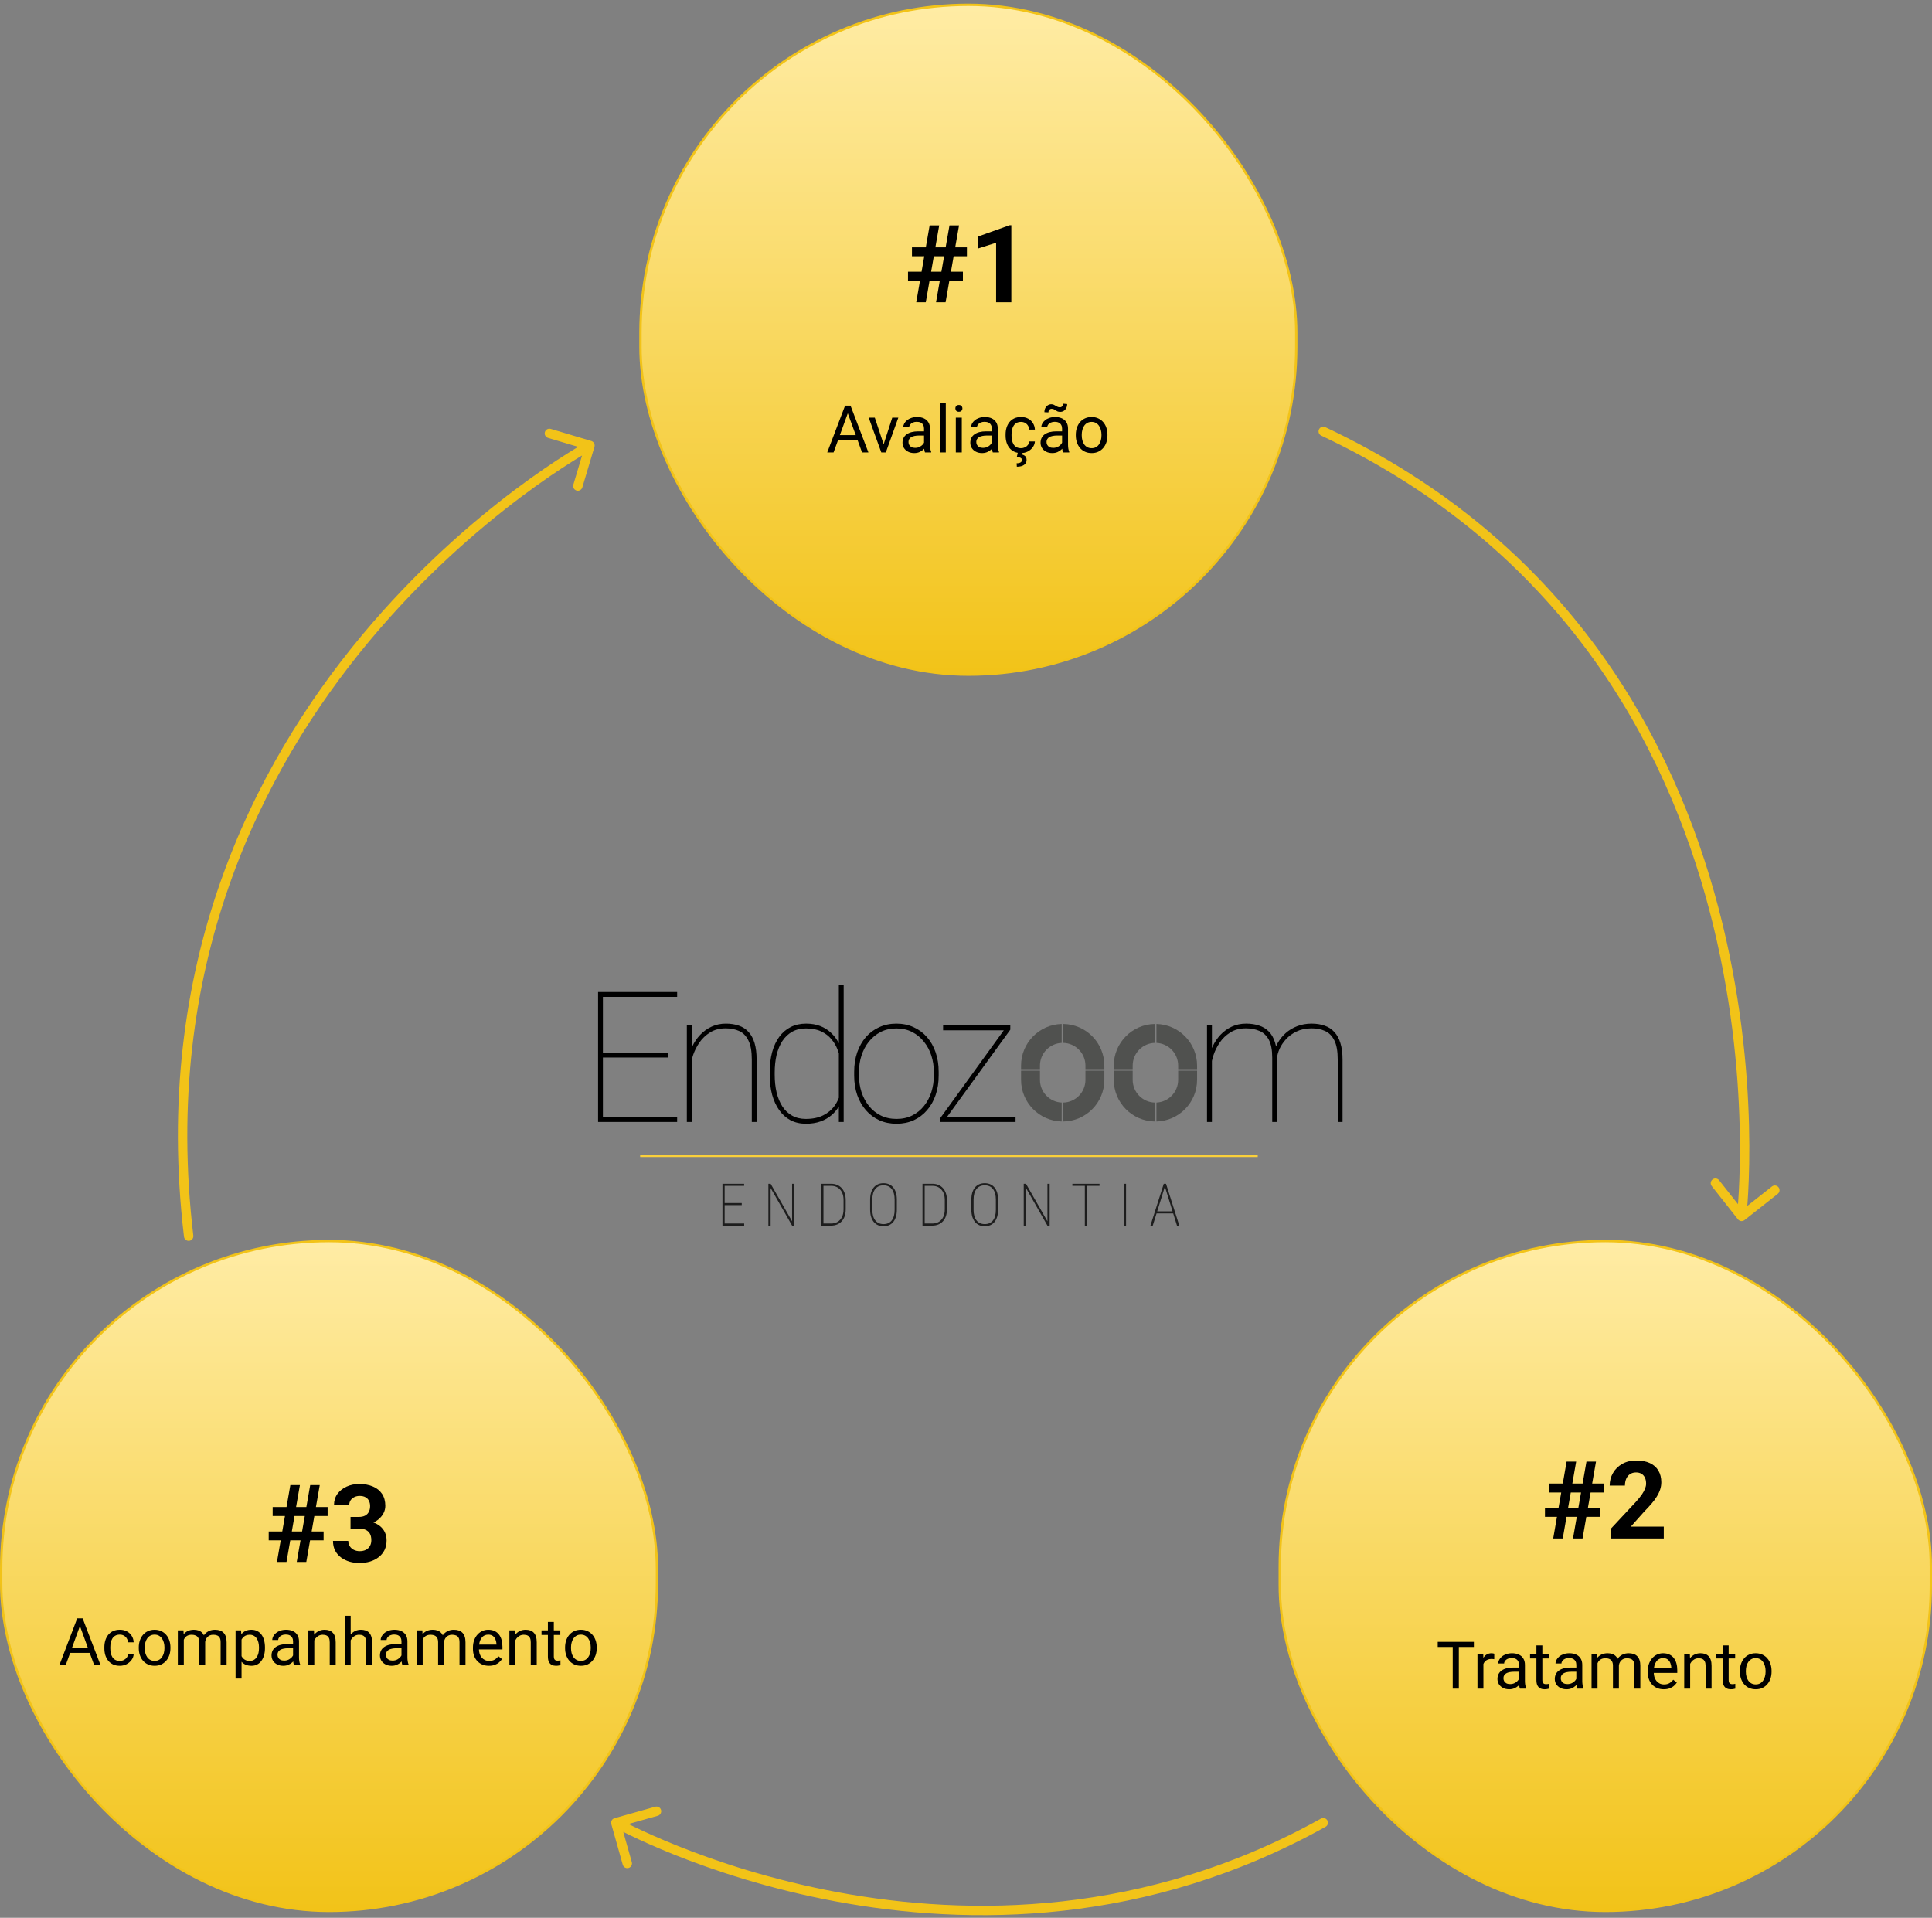<svg xmlns="http://www.w3.org/2000/svg" width="411" height="408" viewBox="0 0 411 408" fill="none"><rect x="0" y="0" width="411" height="408" fill="#808080" stroke="none"/><rect x="136.249" y="1.023" width="139.502" height="142.502" rx="69.751" fill="url(#paint0_linear_298_103)"></rect><rect x="136.249" y="1.023" width="139.502" height="142.502" rx="69.751" stroke="#F2C318" stroke-width="0.498"></rect><path d="M194.915 64.299L197.767 47.948H199.8L196.947 64.299H194.915ZM199.126 64.299L201.99 47.948H204.022L201.159 64.299H199.126ZM205.696 54.518H194.005V52.62H205.696V54.518ZM204.842 59.695H193.163V57.808H204.842V59.695ZM215.141 47.914V64.299H211.906V51.643L208.021 52.878V50.329L214.792 47.914H215.141Z" fill="black"></path><path d="M180.625 87.178L177.33 96.249H175.983L179.777 86.296H180.646L180.625 87.178ZM183.387 96.249L180.085 87.178L180.064 86.296H180.933L184.74 96.249H183.387ZM183.216 92.565V93.645H177.624V92.565H183.216ZM187.789 95.108L189.812 88.853H191.104L188.445 96.249H187.598L187.789 95.108ZM186.101 88.853L188.186 95.142L188.329 96.249H187.481L184.802 88.853H186.101ZM196.573 94.985V91.177C196.573 90.886 196.514 90.633 196.396 90.418C196.282 90.2 196.108 90.031 195.876 89.913C195.644 89.794 195.356 89.735 195.015 89.735C194.696 89.735 194.415 89.79 194.174 89.899C193.937 90.008 193.75 90.152 193.613 90.33C193.481 90.507 193.415 90.699 193.415 90.904H192.15C192.15 90.639 192.219 90.377 192.355 90.118C192.492 89.858 192.688 89.623 192.943 89.414C193.203 89.199 193.513 89.031 193.873 88.908C194.238 88.78 194.643 88.716 195.09 88.716C195.628 88.716 196.102 88.808 196.512 88.99C196.926 89.172 197.25 89.448 197.482 89.817C197.719 90.181 197.838 90.639 197.838 91.191V94.636C197.838 94.882 197.858 95.144 197.899 95.422C197.945 95.7 198.011 95.94 198.098 96.14V96.249H196.778C196.715 96.104 196.664 95.91 196.628 95.668C196.591 95.422 196.573 95.195 196.573 94.985ZM196.792 91.765L196.806 92.654H195.527C195.167 92.654 194.846 92.683 194.563 92.743C194.281 92.797 194.044 92.882 193.853 92.996C193.661 93.109 193.515 93.253 193.415 93.426C193.315 93.595 193.265 93.793 193.265 94.021C193.265 94.253 193.317 94.465 193.422 94.657C193.527 94.848 193.684 95.001 193.894 95.115C194.108 95.224 194.37 95.279 194.68 95.279C195.067 95.279 195.409 95.197 195.705 95.033C196.001 94.869 196.236 94.668 196.409 94.431C196.587 94.194 196.683 93.964 196.696 93.741L197.236 94.349C197.204 94.54 197.118 94.752 196.977 94.985C196.835 95.217 196.646 95.441 196.409 95.655C196.177 95.864 195.899 96.04 195.575 96.181C195.256 96.318 194.896 96.386 194.495 96.386C193.994 96.386 193.554 96.288 193.176 96.092C192.802 95.896 192.51 95.634 192.301 95.306C192.096 94.974 191.993 94.602 191.993 94.192C191.993 93.795 192.071 93.447 192.226 93.146C192.381 92.841 192.604 92.588 192.896 92.387C193.187 92.182 193.538 92.027 193.948 91.922C194.358 91.817 194.816 91.765 195.322 91.765H196.792ZM201.201 85.749V96.249H199.93V85.749H201.201ZM204.605 88.853V96.249H203.334V88.853H204.605ZM203.238 86.891C203.238 86.686 203.3 86.513 203.423 86.372C203.55 86.23 203.737 86.16 203.983 86.16C204.225 86.16 204.41 86.23 204.537 86.372C204.669 86.513 204.735 86.686 204.735 86.891C204.735 87.087 204.669 87.256 204.537 87.397C204.41 87.534 204.225 87.602 203.983 87.602C203.737 87.602 203.55 87.534 203.423 87.397C203.3 87.256 203.238 87.087 203.238 86.891ZM210.997 94.985V91.177C210.997 90.886 210.938 90.633 210.819 90.418C210.705 90.2 210.532 90.031 210.3 89.913C210.067 89.794 209.78 89.735 209.438 89.735C209.119 89.735 208.839 89.79 208.598 89.899C208.361 90.008 208.174 90.152 208.037 90.33C207.905 90.507 207.839 90.699 207.839 90.904H206.574C206.574 90.639 206.643 90.377 206.779 90.118C206.916 89.858 207.112 89.623 207.367 89.414C207.627 89.199 207.937 89.031 208.297 88.908C208.661 88.78 209.067 88.716 209.514 88.716C210.051 88.716 210.525 88.808 210.936 88.99C211.35 89.172 211.674 89.448 211.906 89.817C212.143 90.181 212.262 90.639 212.262 91.191V94.636C212.262 94.882 212.282 95.144 212.323 95.422C212.369 95.7 212.435 95.94 212.521 96.14V96.249H211.202C211.138 96.104 211.088 95.91 211.052 95.668C211.015 95.422 210.997 95.195 210.997 94.985ZM211.216 91.765L211.229 92.654H209.951C209.591 92.654 209.27 92.683 208.987 92.743C208.705 92.797 208.468 92.882 208.276 92.996C208.085 93.109 207.939 93.253 207.839 93.426C207.739 93.595 207.688 93.793 207.688 94.021C207.688 94.253 207.741 94.465 207.846 94.657C207.951 94.848 208.108 95.001 208.317 95.115C208.532 95.224 208.794 95.279 209.104 95.279C209.491 95.279 209.833 95.197 210.129 95.033C210.425 94.869 210.66 94.668 210.833 94.431C211.011 94.194 211.106 93.964 211.12 93.741L211.66 94.349C211.628 94.54 211.542 94.752 211.4 94.985C211.259 95.217 211.07 95.441 210.833 95.655C210.601 95.864 210.323 96.04 209.999 96.181C209.68 96.318 209.32 96.386 208.919 96.386C208.418 96.386 207.978 96.288 207.6 96.092C207.226 95.896 206.934 95.634 206.725 95.306C206.52 94.974 206.417 94.602 206.417 94.192C206.417 93.795 206.494 93.447 206.649 93.146C206.804 92.841 207.028 92.588 207.319 92.387C207.611 92.182 207.962 92.027 208.372 91.922C208.782 91.817 209.24 91.765 209.746 91.765H211.216ZM217.211 95.347C217.512 95.347 217.79 95.286 218.045 95.163C218.3 95.04 218.51 94.871 218.674 94.657C218.838 94.438 218.931 94.19 218.954 93.912H220.157C220.134 94.349 219.986 94.757 219.713 95.135C219.444 95.509 219.091 95.812 218.653 96.044C218.216 96.272 217.735 96.386 217.211 96.386C216.655 96.386 216.17 96.288 215.755 96.092C215.345 95.896 215.003 95.627 214.729 95.286C214.461 94.944 214.258 94.552 214.121 94.11C213.989 93.663 213.923 93.192 213.923 92.695V92.408C213.923 91.911 213.989 91.442 214.121 90.999C214.258 90.553 214.461 90.159 214.729 89.817C215.003 89.475 215.345 89.206 215.755 89.01C216.17 88.814 216.655 88.716 217.211 88.716C217.79 88.716 218.296 88.835 218.729 89.072C219.161 89.304 219.501 89.623 219.747 90.029C219.998 90.43 220.134 90.886 220.157 91.396H218.954C218.931 91.091 218.845 90.815 218.694 90.569C218.549 90.323 218.348 90.127 218.093 89.981C217.842 89.831 217.548 89.755 217.211 89.755C216.824 89.755 216.498 89.833 216.233 89.988C215.974 90.138 215.766 90.343 215.611 90.603C215.461 90.858 215.352 91.143 215.283 91.457C215.219 91.767 215.188 92.084 215.188 92.408V92.695C215.188 93.018 215.219 93.337 215.283 93.652C215.347 93.966 215.454 94.251 215.604 94.506C215.759 94.762 215.967 94.967 216.227 95.122C216.491 95.272 216.819 95.347 217.211 95.347ZM216.514 96.318H217.423L217.341 96.68C217.605 96.726 217.844 96.835 218.059 97.008C218.277 97.181 218.387 97.466 218.387 97.863C218.387 98.077 218.341 98.271 218.25 98.444C218.163 98.622 218.034 98.772 217.86 98.895C217.687 99.023 217.471 99.121 217.211 99.189C216.956 99.257 216.657 99.291 216.315 99.291L216.268 98.56C216.477 98.56 216.666 98.537 216.835 98.492C217.008 98.446 217.145 98.373 217.245 98.273C217.35 98.173 217.402 98.043 217.402 97.883C217.402 97.733 217.364 97.614 217.286 97.528C217.209 97.441 217.088 97.375 216.924 97.33C216.764 97.289 216.557 97.259 216.302 97.241L216.514 96.318ZM225.94 94.985V91.177C225.94 90.886 225.881 90.633 225.763 90.418C225.649 90.2 225.476 90.031 225.243 89.913C225.011 89.794 224.724 89.735 224.382 89.735C224.063 89.735 223.783 89.79 223.541 89.899C223.304 90.008 223.117 90.152 222.98 90.33C222.848 90.507 222.782 90.699 222.782 90.904H221.518C221.518 90.639 221.586 90.377 221.723 90.118C221.859 89.858 222.055 89.623 222.311 89.414C222.57 89.199 222.88 89.031 223.24 88.908C223.605 88.78 224.01 88.716 224.457 88.716C224.995 88.716 225.469 88.808 225.879 88.99C226.294 89.172 226.617 89.448 226.85 89.817C227.087 90.181 227.205 90.639 227.205 91.191V94.636C227.205 94.882 227.226 95.144 227.267 95.422C227.312 95.7 227.378 95.94 227.465 96.14V96.249H226.146C226.082 96.104 226.032 95.91 225.995 95.668C225.959 95.422 225.94 95.195 225.94 94.985ZM226.159 91.765L226.173 92.654H224.895C224.535 92.654 224.213 92.683 223.931 92.743C223.648 92.797 223.411 92.882 223.22 92.996C223.028 93.109 222.882 93.253 222.782 93.426C222.682 93.595 222.632 93.793 222.632 94.021C222.632 94.253 222.684 94.465 222.789 94.657C222.894 94.848 223.051 95.001 223.261 95.115C223.475 95.224 223.737 95.279 224.047 95.279C224.434 95.279 224.776 95.197 225.072 95.033C225.368 94.869 225.603 94.668 225.776 94.431C225.954 94.194 226.05 93.964 226.063 93.741L226.604 94.349C226.572 94.54 226.485 94.752 226.344 94.985C226.202 95.217 226.013 95.441 225.776 95.655C225.544 95.864 225.266 96.04 224.942 96.181C224.623 96.318 224.263 96.386 223.862 96.386C223.361 96.386 222.921 96.288 222.543 96.092C222.169 95.896 221.878 95.634 221.668 95.306C221.463 94.974 221.36 94.602 221.36 94.192C221.36 93.795 221.438 93.447 221.593 93.146C221.748 92.841 221.971 92.588 222.263 92.387C222.554 92.182 222.905 92.027 223.315 91.922C223.726 91.817 224.184 91.765 224.689 91.765H226.159ZM226.166 85.886L227.021 85.961C227.021 86.294 226.954 86.586 226.822 86.836C226.69 87.087 226.512 87.281 226.289 87.418C226.07 87.554 225.822 87.623 225.544 87.623C225.312 87.623 225.12 87.591 224.97 87.527C224.819 87.459 224.685 87.383 224.566 87.301C224.448 87.215 224.323 87.139 224.19 87.076C224.063 87.007 223.903 86.973 223.712 86.973C223.521 86.973 223.359 87.046 223.227 87.192C223.099 87.338 223.035 87.518 223.035 87.732L222.181 87.691C222.181 87.358 222.244 87.067 222.372 86.816C222.504 86.561 222.682 86.362 222.905 86.221C223.129 86.075 223.377 86.002 223.65 86.002C223.846 86.002 224.017 86.037 224.163 86.105C224.313 86.169 224.455 86.244 224.587 86.331C224.719 86.413 224.856 86.488 224.997 86.556C225.138 86.62 225.3 86.652 225.482 86.652C225.674 86.652 225.836 86.579 225.968 86.433C226.1 86.283 226.166 86.1 226.166 85.886ZM228.859 92.633V92.476C228.859 91.943 228.937 91.448 229.092 90.993C229.247 90.532 229.47 90.134 229.762 89.796C230.053 89.455 230.407 89.19 230.821 89.003C231.236 88.812 231.701 88.716 232.216 88.716C232.735 88.716 233.202 88.812 233.617 89.003C234.036 89.19 234.392 89.455 234.684 89.796C234.98 90.134 235.205 90.532 235.36 90.993C235.515 91.448 235.593 91.943 235.593 92.476V92.633C235.593 93.166 235.515 93.661 235.36 94.117C235.205 94.572 234.98 94.971 234.684 95.313C234.392 95.65 234.039 95.915 233.624 96.106C233.214 96.293 232.749 96.386 232.229 96.386C231.71 96.386 231.243 96.293 230.828 96.106C230.413 95.915 230.058 95.65 229.762 95.313C229.47 94.971 229.247 94.572 229.092 94.117C228.937 93.661 228.859 93.166 228.859 92.633ZM230.124 92.476V92.633C230.124 93.002 230.167 93.351 230.254 93.679C230.34 94.003 230.47 94.29 230.644 94.54C230.821 94.791 231.042 94.989 231.307 95.135C231.571 95.276 231.879 95.347 232.229 95.347C232.576 95.347 232.879 95.276 233.139 95.135C233.403 94.989 233.622 94.791 233.795 94.54C233.968 94.29 234.098 94.003 234.185 93.679C234.276 93.351 234.321 93.002 234.321 92.633V92.476C234.321 92.112 234.276 91.767 234.185 91.444C234.098 91.116 233.966 90.826 233.788 90.576C233.615 90.32 233.396 90.12 233.132 89.974C232.872 89.828 232.567 89.755 232.216 89.755C231.869 89.755 231.564 89.828 231.3 89.974C231.04 90.12 230.821 90.32 230.644 90.576C230.47 90.826 230.34 91.116 230.254 91.444C230.167 91.767 230.124 92.112 230.124 92.476Z" fill="black"></path><rect x="272.249" y="264.023" width="138.502" height="142.502" rx="69.251" fill="url(#paint1_linear_298_103)"></rect><rect x="272.249" y="264.023" width="138.502" height="142.502" rx="69.251" stroke="#F2C318" stroke-width="0.498"></rect><path d="M330.415 327.299L333.267 310.948H335.3L332.447 327.299H330.415ZM334.626 327.299L337.49 310.948H339.522L336.659 327.299H334.626ZM341.196 317.518H329.505V315.62H341.196V317.518ZM340.342 322.695H328.663V320.808H340.342V322.695ZM353.942 324.772V327.299H342.757V325.143L348.046 319.472C348.578 318.88 348.997 318.36 349.304 317.911C349.611 317.454 349.832 317.046 349.967 316.687C350.109 316.32 350.18 315.972 350.18 315.642C350.18 315.148 350.098 314.725 349.933 314.373C349.768 314.014 349.525 313.737 349.203 313.542C348.889 313.347 348.499 313.25 348.035 313.25C347.541 313.25 347.114 313.37 346.755 313.609C346.403 313.849 346.133 314.182 345.946 314.609C345.767 315.036 345.677 315.519 345.677 316.058H342.431C342.431 315.084 342.663 314.193 343.127 313.385C343.592 312.569 344.247 311.921 345.093 311.442C345.939 310.955 346.942 310.712 348.103 310.712C349.248 310.712 350.214 310.899 351 311.273C351.794 311.64 352.393 312.172 352.797 312.868C353.209 313.557 353.415 314.381 353.415 315.339C353.415 315.878 353.328 316.406 353.156 316.922C352.984 317.431 352.737 317.941 352.415 318.45C352.101 318.951 351.719 319.46 351.27 319.977C350.82 320.494 350.322 321.029 349.776 321.583L346.935 324.772H353.942Z" fill="black"></path><path d="M310.342 349.296V359.25H309.043V349.296H310.342ZM313.541 349.296V350.376H305.851V349.296H313.541ZM315.571 353.015V359.25H314.307V351.853H315.537L315.571 353.015ZM317.882 351.812L317.875 352.988C317.77 352.965 317.67 352.951 317.574 352.947C317.483 352.938 317.378 352.933 317.26 352.933C316.968 352.933 316.711 352.979 316.487 353.07C316.264 353.161 316.075 353.289 315.92 353.453C315.765 353.617 315.642 353.813 315.551 354.041C315.464 354.264 315.407 354.51 315.38 354.779L315.024 354.984C315.024 354.537 315.068 354.118 315.154 353.726C315.245 353.334 315.384 352.988 315.571 352.687C315.758 352.382 315.995 352.145 316.282 351.976C316.574 351.803 316.92 351.716 317.321 351.716C317.412 351.716 317.517 351.728 317.636 351.75C317.754 351.769 317.836 351.789 317.882 351.812ZM323.139 357.985V354.177C323.139 353.886 323.079 353.633 322.961 353.418C322.847 353.2 322.674 353.031 322.441 352.913C322.209 352.794 321.922 352.735 321.58 352.735C321.261 352.735 320.981 352.79 320.739 352.899C320.502 353.008 320.315 353.152 320.179 353.33C320.047 353.507 319.98 353.699 319.98 353.904H318.716C318.716 353.639 318.784 353.377 318.921 353.118C319.058 352.858 319.254 352.623 319.509 352.414C319.769 352.199 320.078 352.031 320.439 351.908C320.803 351.78 321.209 351.716 321.655 351.716C322.193 351.716 322.667 351.807 323.077 351.99C323.492 352.172 323.815 352.448 324.048 352.817C324.285 353.181 324.403 353.639 324.403 354.191V357.636C324.403 357.882 324.424 358.144 324.465 358.422C324.51 358.7 324.577 358.94 324.663 359.14V359.25H323.344C323.28 359.104 323.23 358.91 323.193 358.668C323.157 358.422 323.139 358.194 323.139 357.985ZM323.357 354.765L323.371 355.654H322.093C321.733 355.654 321.411 355.683 321.129 355.743C320.846 355.797 320.609 355.882 320.418 355.996C320.227 356.11 320.081 356.253 319.98 356.426C319.88 356.595 319.83 356.793 319.83 357.021C319.83 357.253 319.883 357.465 319.987 357.657C320.092 357.848 320.249 358.001 320.459 358.115C320.673 358.224 320.935 358.279 321.245 358.279C321.633 358.279 321.974 358.197 322.271 358.033C322.567 357.869 322.801 357.668 322.975 357.431C323.152 357.194 323.248 356.964 323.262 356.741L323.802 357.349C323.77 357.541 323.683 357.752 323.542 357.985C323.401 358.217 323.212 358.441 322.975 358.655C322.742 358.864 322.464 359.04 322.141 359.181C321.822 359.318 321.462 359.386 321.061 359.386C320.559 359.386 320.119 359.288 319.741 359.092C319.368 358.896 319.076 358.634 318.866 358.306C318.661 357.973 318.559 357.602 318.559 357.192C318.559 356.795 318.636 356.447 318.791 356.146C318.946 355.841 319.169 355.588 319.461 355.387C319.753 355.182 320.104 355.027 320.514 354.922C320.924 354.818 321.382 354.765 321.888 354.765H323.357ZM329.489 351.853V352.824H325.49V351.853H329.489ZM326.844 350.055H328.108V357.417C328.108 357.668 328.147 357.857 328.225 357.985C328.302 358.112 328.402 358.197 328.525 358.238C328.648 358.279 328.781 358.299 328.922 358.299C329.027 358.299 329.136 358.29 329.25 358.272C329.369 358.249 329.457 358.231 329.517 358.217L329.523 359.25C329.423 359.281 329.291 359.311 329.127 359.338C328.967 359.37 328.774 359.386 328.546 359.386C328.236 359.386 327.951 359.325 327.691 359.202C327.432 359.079 327.224 358.874 327.069 358.586C326.919 358.295 326.844 357.903 326.844 357.411V350.055ZM335.334 357.985V354.177C335.334 353.886 335.275 353.633 335.156 353.418C335.042 353.2 334.869 353.031 334.637 352.913C334.404 352.794 334.117 352.735 333.775 352.735C333.456 352.735 333.176 352.79 332.935 352.899C332.698 353.008 332.511 353.152 332.374 353.33C332.242 353.507 332.176 353.699 332.176 353.904H330.911C330.911 353.639 330.98 353.377 331.116 353.118C331.253 352.858 331.449 352.623 331.704 352.414C331.964 352.199 332.274 352.031 332.634 351.908C332.998 351.78 333.404 351.716 333.851 351.716C334.388 351.716 334.862 351.807 335.272 351.99C335.687 352.172 336.011 352.448 336.243 352.817C336.48 353.181 336.599 353.639 336.599 354.191V357.636C336.599 357.882 336.619 358.144 336.66 358.422C336.706 358.7 336.772 358.94 336.858 359.14V359.25H335.539C335.475 359.104 335.425 358.91 335.389 358.668C335.352 358.422 335.334 358.194 335.334 357.985ZM335.553 354.765L335.566 355.654H334.288C333.928 355.654 333.607 355.683 333.324 355.743C333.042 355.797 332.805 355.882 332.613 355.996C332.422 356.11 332.276 356.253 332.176 356.426C332.076 356.595 332.025 356.793 332.025 357.021C332.025 357.253 332.078 357.465 332.183 357.657C332.287 357.848 332.445 358.001 332.654 358.115C332.869 358.224 333.131 358.279 333.44 358.279C333.828 358.279 334.17 358.197 334.466 358.033C334.762 357.869 334.997 357.668 335.17 357.431C335.348 357.194 335.443 356.964 335.457 356.741L335.997 357.349C335.965 357.541 335.879 357.752 335.737 357.985C335.596 358.217 335.407 358.441 335.17 358.655C334.938 358.864 334.66 359.04 334.336 359.181C334.017 359.318 333.657 359.386 333.256 359.386C332.755 359.386 332.315 359.288 331.937 359.092C331.563 358.896 331.271 358.634 331.062 358.306C330.856 357.973 330.754 357.602 330.754 357.192C330.754 356.795 330.831 356.447 330.986 356.146C331.141 355.841 331.365 355.588 331.656 355.387C331.948 355.182 332.299 355.027 332.709 354.922C333.119 354.818 333.577 354.765 334.083 354.765H335.553ZM339.846 353.323V359.25H338.574V351.853H339.777L339.846 353.323ZM339.586 355.271L338.998 355.25C339.003 354.745 339.069 354.278 339.196 353.849C339.324 353.416 339.513 353.04 339.764 352.721C340.014 352.402 340.327 352.156 340.7 351.983C341.074 351.805 341.507 351.716 341.999 351.716C342.345 351.716 342.664 351.766 342.956 351.867C343.248 351.962 343.501 352.115 343.715 352.325C343.929 352.534 344.095 352.803 344.214 353.131C344.332 353.459 344.392 353.856 344.392 354.321V359.25H343.127V354.382C343.127 353.995 343.061 353.685 342.929 353.453C342.801 353.22 342.619 353.052 342.382 352.947C342.145 352.837 341.867 352.783 341.548 352.783C341.174 352.783 340.862 352.849 340.611 352.981C340.361 353.113 340.16 353.295 340.01 353.528C339.859 353.76 339.75 354.027 339.682 354.328C339.618 354.624 339.586 354.938 339.586 355.271ZM344.378 354.574L343.53 354.833C343.535 354.428 343.601 354.038 343.729 353.665C343.861 353.291 344.05 352.958 344.296 352.667C344.547 352.375 344.854 352.145 345.219 351.976C345.583 351.803 346 351.716 346.47 351.716C346.866 351.716 347.217 351.769 347.522 351.874C347.832 351.978 348.092 352.14 348.302 352.359C348.516 352.573 348.678 352.849 348.787 353.186C348.897 353.523 348.951 353.924 348.951 354.389V359.25H347.68V354.375C347.68 353.961 347.614 353.639 347.481 353.412C347.354 353.179 347.172 353.017 346.935 352.926C346.702 352.831 346.424 352.783 346.101 352.783C345.823 352.783 345.577 352.831 345.362 352.926C345.148 353.022 344.968 353.154 344.822 353.323C344.676 353.487 344.565 353.676 344.487 353.89C344.414 354.104 344.378 354.332 344.378 354.574ZM353.935 359.386C353.42 359.386 352.953 359.3 352.533 359.126C352.119 358.949 351.761 358.7 351.46 358.381C351.164 358.062 350.936 357.684 350.776 357.247C350.617 356.809 350.537 356.331 350.537 355.811V355.524C350.537 354.922 350.626 354.387 350.804 353.917C350.981 353.444 351.223 353.042 351.528 352.714C351.834 352.386 352.18 352.138 352.567 351.969C352.955 351.801 353.356 351.716 353.771 351.716C354.299 351.716 354.755 351.807 355.138 351.99C355.525 352.172 355.842 352.427 356.088 352.755C356.334 353.079 356.516 353.462 356.635 353.904C356.753 354.341 356.813 354.82 356.813 355.339V355.907H351.289V354.875H355.548V354.779C355.53 354.451 355.461 354.132 355.343 353.822C355.229 353.512 355.047 353.257 354.796 353.056C354.545 352.856 354.203 352.755 353.771 352.755C353.483 352.755 353.219 352.817 352.978 352.94C352.736 353.058 352.529 353.236 352.355 353.473C352.182 353.71 352.048 354 351.952 354.341C351.856 354.683 351.809 355.077 351.809 355.524V355.811C351.809 356.162 351.856 356.492 351.952 356.802C352.052 357.108 352.196 357.376 352.383 357.609C352.574 357.841 352.804 358.024 353.073 358.156C353.347 358.288 353.657 358.354 354.003 358.354C354.45 358.354 354.828 358.263 355.138 358.081C355.448 357.898 355.719 357.654 355.951 357.349L356.717 357.958C356.557 358.199 356.355 358.429 356.108 358.648C355.862 358.867 355.559 359.044 355.199 359.181C354.844 359.318 354.422 359.386 353.935 359.386ZM359.554 353.432V359.25H358.289V351.853H359.485L359.554 353.432ZM359.253 355.271L358.727 355.25C358.731 354.745 358.806 354.278 358.952 353.849C359.098 353.416 359.303 353.04 359.567 352.721C359.832 352.402 360.146 352.156 360.511 351.983C360.88 351.805 361.288 351.716 361.734 351.716C362.099 351.716 362.427 351.766 362.719 351.867C363.01 351.962 363.259 352.117 363.464 352.332C363.674 352.546 363.833 352.824 363.942 353.166C364.052 353.503 364.106 353.915 364.106 354.403V359.25H362.835V354.389C362.835 354.002 362.778 353.692 362.664 353.459C362.55 353.222 362.384 353.052 362.165 352.947C361.946 352.837 361.677 352.783 361.358 352.783C361.044 352.783 360.757 352.849 360.497 352.981C360.242 353.113 360.021 353.295 359.834 353.528C359.652 353.76 359.508 354.027 359.403 354.328C359.303 354.624 359.253 354.938 359.253 355.271ZM369.124 351.853V352.824H365.125V351.853H369.124ZM366.479 350.055H367.743V357.417C367.743 357.668 367.782 357.857 367.859 357.985C367.937 358.112 368.037 358.197 368.16 358.238C368.283 358.279 368.415 358.299 368.557 358.299C368.661 358.299 368.771 358.29 368.885 358.272C369.003 358.249 369.092 358.231 369.151 358.217L369.158 359.25C369.058 359.281 368.926 359.311 368.762 359.338C368.602 359.37 368.409 359.386 368.181 359.386C367.871 359.386 367.586 359.325 367.326 359.202C367.066 359.079 366.859 358.874 366.704 358.586C366.554 358.295 366.479 357.903 366.479 357.411V350.055ZM370.136 355.633V355.476C370.136 354.943 370.213 354.448 370.368 353.993C370.523 353.532 370.746 353.134 371.038 352.796C371.33 352.455 371.683 352.19 372.098 352.003C372.512 351.812 372.977 351.716 373.492 351.716C374.012 351.716 374.479 351.812 374.894 352.003C375.313 352.19 375.668 352.455 375.96 352.796C376.256 353.134 376.482 353.532 376.637 353.993C376.792 354.448 376.869 354.943 376.869 355.476V355.633C376.869 356.167 376.792 356.661 376.637 357.117C376.482 357.572 376.256 357.971 375.96 358.313C375.668 358.65 375.315 358.915 374.9 359.106C374.49 359.293 374.025 359.386 373.506 359.386C372.986 359.386 372.519 359.293 372.105 359.106C371.69 358.915 371.334 358.65 371.038 358.313C370.746 357.971 370.523 357.572 370.368 357.117C370.213 356.661 370.136 356.167 370.136 355.633ZM371.4 355.476V355.633C371.4 356.002 371.444 356.351 371.53 356.679C371.617 357.003 371.747 357.29 371.92 357.541C372.098 357.791 372.319 357.989 372.583 358.135C372.847 358.277 373.155 358.347 373.506 358.347C373.852 358.347 374.155 358.277 374.415 358.135C374.679 357.989 374.898 357.791 375.071 357.541C375.244 357.29 375.374 357.003 375.461 356.679C375.552 356.351 375.598 356.002 375.598 355.633V355.476C375.598 355.111 375.552 354.767 375.461 354.444C375.374 354.116 375.242 353.826 375.064 353.576C374.891 353.32 374.673 353.12 374.408 352.974C374.148 352.828 373.843 352.755 373.492 352.755C373.146 352.755 372.841 352.828 372.576 352.974C372.316 353.12 372.098 353.32 371.92 353.576C371.747 353.826 371.617 354.116 371.53 354.444C371.444 354.767 371.4 355.111 371.4 355.476Z" fill="black"></path><rect x="0.249" y="264.023" width="139.502" height="142.502" rx="69.751" fill="url(#paint2_linear_298_103)"></rect><rect x="0.249" y="264.023" width="139.502" height="142.502" rx="69.751" stroke="#F2C318" stroke-width="0.498"></rect><path d="M58.915 332.298L61.767 315.946H63.8L60.947 332.298H58.915ZM63.126 332.298L65.99 315.946H68.022L65.159 332.298H63.126ZM69.696 322.516H58.005V320.618H69.696V322.516ZM68.842 327.693H57.163V325.807H68.842V327.693ZM74.57 322.718H76.299C76.853 322.718 77.31 322.625 77.669 322.438C78.029 322.243 78.295 321.973 78.467 321.629C78.647 321.277 78.736 320.869 78.736 320.405C78.736 319.986 78.654 319.615 78.489 319.293C78.332 318.964 78.089 318.709 77.759 318.529C77.43 318.342 77.014 318.249 76.513 318.249C76.116 318.249 75.749 318.327 75.412 318.484C75.075 318.642 74.806 318.862 74.603 319.147C74.401 319.431 74.3 319.776 74.3 320.18H71.055C71.055 319.282 71.294 318.499 71.773 317.833C72.26 317.167 72.912 316.646 73.728 316.272C74.544 315.898 75.442 315.71 76.423 315.71C77.531 315.71 78.501 315.89 79.332 316.25C80.163 316.601 80.81 317.122 81.274 317.811C81.739 318.499 81.971 319.353 81.971 320.371C81.971 320.888 81.851 321.389 81.611 321.876C81.372 322.355 81.027 322.789 80.578 323.179C80.136 323.561 79.597 323.868 78.961 324.1C78.325 324.324 77.609 324.437 76.816 324.437H74.57V322.718ZM74.57 325.178V323.504H76.816C77.707 323.504 78.489 323.605 79.163 323.808C79.837 324.01 80.402 324.302 80.859 324.684C81.316 325.058 81.66 325.503 81.892 326.02C82.124 326.529 82.24 327.094 82.24 327.716C82.24 328.479 82.094 329.161 81.802 329.76C81.51 330.351 81.099 330.853 80.567 331.265C80.043 331.676 79.429 331.991 78.725 332.208C78.021 332.418 77.254 332.522 76.423 332.522C75.734 332.522 75.056 332.429 74.39 332.242C73.731 332.047 73.132 331.759 72.593 331.377C72.062 330.988 71.635 330.501 71.313 329.917C70.999 329.326 70.841 328.625 70.841 327.817H74.087C74.087 328.236 74.192 328.611 74.401 328.94C74.611 329.269 74.899 329.528 75.266 329.715C75.641 329.902 76.056 329.996 76.513 329.996C77.029 329.996 77.471 329.902 77.838 329.715C78.212 329.52 78.497 329.251 78.691 328.906C78.894 328.554 78.995 328.146 78.995 327.682C78.995 327.083 78.886 326.604 78.669 326.245C78.452 325.878 78.141 325.608 77.737 325.436C77.332 325.264 76.853 325.178 76.299 325.178H74.57Z" fill="black"></path><path d="M17.274 345.18L13.979 354.251H12.633L16.427 344.298H17.295L17.274 345.18ZM20.036 354.251L16.734 345.18L16.714 344.298H17.582L21.39 354.251H20.036ZM19.865 350.566V351.646H14.273V350.566H19.865ZM25.491 353.349C25.792 353.349 26.07 353.287 26.325 353.164C26.58 353.041 26.79 352.872 26.954 352.658C27.118 352.439 27.212 352.191 27.234 351.913H28.438C28.415 352.351 28.267 352.758 27.993 353.137C27.724 353.51 27.371 353.813 26.934 354.046C26.496 354.274 26.015 354.388 25.491 354.388C24.935 354.388 24.45 354.29 24.035 354.094C23.625 353.898 23.283 353.629 23.01 353.287C22.741 352.945 22.538 352.553 22.401 352.111C22.269 351.665 22.203 351.193 22.203 350.696V350.409C22.203 349.912 22.269 349.443 22.401 349.001C22.538 348.554 22.741 348.16 23.01 347.818C23.283 347.477 23.625 347.208 24.035 347.012C24.45 346.816 24.935 346.718 25.491 346.718C26.07 346.718 26.576 346.836 27.009 347.073C27.442 347.306 27.781 347.625 28.027 348.03C28.278 348.431 28.415 348.887 28.438 349.397H27.234C27.212 349.092 27.125 348.816 26.975 348.57C26.829 348.324 26.628 348.128 26.373 347.982C26.122 347.832 25.828 347.757 25.491 347.757C25.104 347.757 24.778 347.834 24.514 347.989C24.254 348.14 24.047 348.345 23.892 348.604C23.741 348.86 23.632 349.145 23.564 349.459C23.5 349.769 23.468 350.086 23.468 350.409V350.696C23.468 351.02 23.5 351.339 23.564 351.653C23.627 351.968 23.734 352.253 23.885 352.508C24.04 352.763 24.247 352.968 24.507 353.123C24.771 353.273 25.099 353.349 25.491 353.349ZM29.524 350.635V350.478C29.524 349.944 29.602 349.45 29.757 348.994C29.912 348.534 30.135 348.135 30.427 347.798C30.718 347.456 31.072 347.192 31.486 347.005C31.901 346.813 32.366 346.718 32.881 346.718C33.4 346.718 33.867 346.813 34.282 347.005C34.702 347.192 35.057 347.456 35.349 347.798C35.645 348.135 35.87 348.534 36.025 348.994C36.18 349.45 36.258 349.944 36.258 350.478V350.635C36.258 351.168 36.18 351.662 36.025 352.118C35.87 352.574 35.645 352.973 35.349 353.314C35.057 353.652 34.704 353.916 34.289 354.107C33.879 354.294 33.414 354.388 32.895 354.388C32.375 354.388 31.908 354.294 31.493 354.107C31.078 353.916 30.723 353.652 30.427 353.314C30.135 352.973 29.912 352.574 29.757 352.118C29.602 351.662 29.524 351.168 29.524 350.635ZM30.789 350.478V350.635C30.789 351.004 30.832 351.353 30.919 351.681C31.006 352.004 31.135 352.291 31.309 352.542C31.486 352.793 31.707 352.991 31.972 353.137C32.236 353.278 32.544 353.349 32.895 353.349C33.241 353.349 33.544 353.278 33.804 353.137C34.068 352.991 34.287 352.793 34.46 352.542C34.633 352.291 34.763 352.004 34.85 351.681C34.941 351.353 34.986 351.004 34.986 350.635V350.478C34.986 350.113 34.941 349.769 34.85 349.445C34.763 349.117 34.631 348.828 34.453 348.577C34.28 348.322 34.061 348.121 33.797 347.976C33.537 347.83 33.232 347.757 32.881 347.757C32.535 347.757 32.229 347.83 31.965 347.976C31.705 348.121 31.486 348.322 31.309 348.577C31.135 348.828 31.006 349.117 30.919 349.445C30.832 349.769 30.789 350.113 30.789 350.478ZM39.102 348.324V354.251H37.83V346.854H39.033L39.102 348.324ZM38.842 350.272L38.254 350.252C38.258 349.746 38.325 349.279 38.452 348.851C38.58 348.418 38.769 348.042 39.02 347.723C39.27 347.404 39.582 347.158 39.956 346.984C40.33 346.807 40.763 346.718 41.255 346.718C41.601 346.718 41.92 346.768 42.212 346.868C42.504 346.964 42.757 347.117 42.971 347.326C43.185 347.536 43.351 347.805 43.47 348.133C43.588 348.461 43.648 348.857 43.648 349.322V354.251H42.383V349.384C42.383 348.996 42.317 348.687 42.185 348.454C42.057 348.222 41.875 348.053 41.638 347.948C41.401 347.839 41.123 347.784 40.804 347.784C40.43 347.784 40.118 347.85 39.867 347.982C39.617 348.115 39.416 348.297 39.266 348.529C39.115 348.762 39.006 349.028 38.938 349.329C38.874 349.625 38.842 349.94 38.842 350.272ZM43.634 349.575L42.786 349.835C42.791 349.429 42.857 349.04 42.984 348.666C43.117 348.292 43.306 347.96 43.552 347.668C43.802 347.376 44.11 347.146 44.475 346.978C44.839 346.804 45.256 346.718 45.726 346.718C46.122 346.718 46.473 346.77 46.778 346.875C47.088 346.98 47.348 347.142 47.558 347.36C47.772 347.575 47.934 347.85 48.043 348.188C48.152 348.525 48.207 348.926 48.207 349.391V354.251H46.935V349.377C46.935 348.962 46.87 348.641 46.737 348.413C46.61 348.181 46.427 348.019 46.19 347.928C45.958 347.832 45.68 347.784 45.356 347.784C45.078 347.784 44.832 347.832 44.618 347.928C44.404 348.023 44.224 348.156 44.078 348.324C43.932 348.488 43.821 348.677 43.743 348.892C43.67 349.106 43.634 349.334 43.634 349.575ZM51.386 348.276V357.095H50.114V346.854H51.276L51.386 348.276ZM56.369 350.491V350.635C56.369 351.173 56.305 351.672 56.178 352.132C56.05 352.588 55.863 352.984 55.617 353.321C55.376 353.659 55.077 353.921 54.722 354.107C54.366 354.294 53.958 354.388 53.498 354.388C53.029 354.388 52.614 354.31 52.254 354.155C51.894 354 51.589 353.775 51.338 353.479C51.087 353.182 50.887 352.827 50.736 352.412C50.59 351.997 50.49 351.53 50.435 351.011V350.245C50.49 349.698 50.593 349.208 50.743 348.775C50.894 348.342 51.092 347.973 51.338 347.668C51.589 347.358 51.892 347.123 52.247 346.964C52.602 346.8 53.013 346.718 53.477 346.718C53.942 346.718 54.355 346.809 54.715 346.991C55.075 347.169 55.378 347.424 55.624 347.757C55.87 348.09 56.055 348.488 56.178 348.953C56.305 349.413 56.369 349.926 56.369 350.491ZM55.098 350.635V350.491C55.098 350.122 55.059 349.776 54.981 349.452C54.904 349.124 54.783 348.837 54.619 348.591C54.46 348.34 54.255 348.144 54.004 348.003C53.753 347.857 53.455 347.784 53.108 347.784C52.789 347.784 52.511 347.839 52.274 347.948C52.042 348.058 51.844 348.206 51.68 348.393C51.516 348.575 51.381 348.785 51.276 349.021C51.176 349.254 51.101 349.495 51.051 349.746V351.517C51.142 351.836 51.27 352.136 51.434 352.419C51.598 352.697 51.816 352.923 52.09 353.096C52.363 353.264 52.707 353.349 53.122 353.349C53.464 353.349 53.758 353.278 54.004 353.137C54.255 352.991 54.46 352.793 54.619 352.542C54.783 352.291 54.904 352.004 54.981 351.681C55.059 351.353 55.098 351.004 55.098 350.635ZM62.344 352.986V349.179C62.344 348.887 62.285 348.634 62.166 348.42C62.052 348.201 61.879 348.033 61.647 347.914C61.414 347.796 61.127 347.736 60.785 347.736C60.466 347.736 60.186 347.791 59.944 347.9C59.707 348.01 59.52 348.153 59.384 348.331C59.252 348.509 59.185 348.7 59.185 348.905H57.921C57.921 348.641 57.989 348.379 58.126 348.119C58.263 347.859 58.459 347.625 58.714 347.415C58.974 347.201 59.283 347.032 59.644 346.909C60.008 346.782 60.414 346.718 60.86 346.718C61.398 346.718 61.872 346.809 62.282 346.991C62.697 347.174 63.02 347.449 63.253 347.818C63.49 348.183 63.608 348.641 63.608 349.192V352.638C63.608 352.884 63.629 353.146 63.67 353.424C63.715 353.702 63.782 353.941 63.868 354.142V354.251H62.549C62.485 354.105 62.435 353.911 62.398 353.67C62.362 353.424 62.344 353.196 62.344 352.986ZM62.562 349.767L62.576 350.655H61.298C60.938 350.655 60.617 350.685 60.334 350.744C60.051 350.799 59.814 350.883 59.623 350.997C59.432 351.111 59.286 351.255 59.185 351.428C59.085 351.596 59.035 351.795 59.035 352.022C59.035 352.255 59.088 352.467 59.192 352.658C59.297 352.85 59.454 353.002 59.664 353.116C59.878 353.226 60.14 353.28 60.45 353.28C60.838 353.28 61.179 353.198 61.476 353.034C61.772 352.87 62.007 352.67 62.18 352.433C62.357 352.196 62.453 351.965 62.467 351.742L63.007 352.351C62.975 352.542 62.888 352.754 62.747 352.986C62.606 353.219 62.417 353.442 62.18 353.656C61.947 353.866 61.669 354.041 61.346 354.183C61.027 354.319 60.667 354.388 60.266 354.388C59.764 354.388 59.325 354.29 58.946 354.094C58.573 353.898 58.281 353.636 58.071 353.308C57.866 352.975 57.764 352.604 57.764 352.193C57.764 351.797 57.841 351.448 57.996 351.147C58.151 350.842 58.374 350.589 58.666 350.389C58.958 350.184 59.309 350.029 59.719 349.924C60.129 349.819 60.587 349.767 61.093 349.767H62.562ZM66.862 348.434V354.251H65.598V346.854H66.794L66.862 348.434ZM66.561 350.272L66.035 350.252C66.04 349.746 66.115 349.279 66.261 348.851C66.407 348.418 66.612 348.042 66.876 347.723C67.14 347.404 67.455 347.158 67.819 346.984C68.189 346.807 68.596 346.718 69.043 346.718C69.407 346.718 69.736 346.768 70.027 346.868C70.319 346.964 70.567 347.119 70.772 347.333C70.982 347.547 71.142 347.825 71.251 348.167C71.36 348.504 71.415 348.917 71.415 349.404V354.251H70.144V349.391C70.144 349.003 70.087 348.693 69.973 348.461C69.859 348.224 69.692 348.053 69.474 347.948C69.255 347.839 68.986 347.784 68.667 347.784C68.353 347.784 68.065 347.85 67.806 347.982C67.55 348.115 67.329 348.297 67.143 348.529C66.96 348.762 66.817 349.028 66.712 349.329C66.612 349.625 66.561 349.94 66.561 350.272ZM74.601 343.751V354.251H73.336V343.751H74.601ZM74.3 350.272L73.773 350.252C73.778 349.746 73.853 349.279 73.999 348.851C74.145 348.418 74.35 348.042 74.614 347.723C74.879 347.404 75.193 347.158 75.558 346.984C75.927 346.807 76.335 346.718 76.781 346.718C77.146 346.718 77.474 346.768 77.766 346.868C78.057 346.964 78.306 347.119 78.511 347.333C78.72 347.547 78.88 347.825 78.989 348.167C79.099 348.504 79.153 348.917 79.153 349.404V354.251H77.882V349.391C77.882 349.003 77.825 348.693 77.711 348.461C77.597 348.224 77.431 348.053 77.212 347.948C76.993 347.839 76.724 347.784 76.405 347.784C76.091 347.784 75.804 347.85 75.544 347.982C75.289 348.115 75.068 348.297 74.881 348.529C74.699 348.762 74.555 349.028 74.45 349.329C74.35 349.625 74.3 349.94 74.3 350.272ZM85.408 352.986V349.179C85.408 348.887 85.349 348.634 85.231 348.42C85.117 348.201 84.943 348.033 84.711 347.914C84.478 347.796 84.191 347.736 83.85 347.736C83.531 347.736 83.25 347.791 83.009 347.9C82.772 348.01 82.585 348.153 82.448 348.331C82.316 348.509 82.25 348.7 82.25 348.905H80.985C80.985 348.641 81.054 348.379 81.19 348.119C81.327 347.859 81.523 347.625 81.778 347.415C82.038 347.201 82.348 347.032 82.708 346.909C83.073 346.782 83.478 346.718 83.925 346.718C84.463 346.718 84.936 346.809 85.347 346.991C85.761 347.174 86.085 347.449 86.317 347.818C86.554 348.183 86.673 348.641 86.673 349.192V352.638C86.673 352.884 86.693 353.146 86.734 353.424C86.78 353.702 86.846 353.941 86.933 354.142V354.251H85.613C85.549 354.105 85.499 353.911 85.463 353.67C85.426 353.424 85.408 353.196 85.408 352.986ZM85.627 349.767L85.641 350.655H84.362C84.002 350.655 83.681 350.685 83.398 350.744C83.116 350.799 82.879 350.883 82.688 350.997C82.496 351.111 82.35 351.255 82.25 351.428C82.15 351.596 82.1 351.795 82.1 352.022C82.1 352.255 82.152 352.467 82.257 352.658C82.362 352.85 82.519 353.002 82.728 353.116C82.943 353.226 83.205 353.28 83.515 353.28C83.902 353.28 84.244 353.198 84.54 353.034C84.836 352.87 85.071 352.67 85.244 352.433C85.422 352.196 85.518 351.965 85.531 351.742L86.071 352.351C86.039 352.542 85.953 352.754 85.811 352.986C85.67 353.219 85.481 353.442 85.244 353.656C85.012 353.866 84.734 354.041 84.41 354.183C84.091 354.319 83.731 354.388 83.33 354.388C82.829 354.388 82.389 354.29 82.011 354.094C81.637 353.898 81.345 353.636 81.136 353.308C80.931 352.975 80.828 352.604 80.828 352.193C80.828 351.797 80.906 351.448 81.061 351.147C81.216 350.842 81.439 350.589 81.731 350.389C82.022 350.184 82.373 350.029 82.783 349.924C83.193 349.819 83.651 349.767 84.157 349.767H85.627ZM89.92 348.324V354.251H88.648V346.854H89.852L89.92 348.324ZM89.66 350.272L89.072 350.252C89.077 349.746 89.143 349.279 89.27 348.851C89.398 348.418 89.587 348.042 89.838 347.723C90.088 347.404 90.401 347.158 90.774 346.984C91.148 346.807 91.581 346.718 92.073 346.718C92.42 346.718 92.739 346.768 93.03 346.868C93.322 346.964 93.575 347.117 93.789 347.326C94.003 347.536 94.17 347.805 94.288 348.133C94.407 348.461 94.466 348.857 94.466 349.322V354.251H93.201V349.384C93.201 348.996 93.135 348.687 93.003 348.454C92.875 348.222 92.693 348.053 92.456 347.948C92.219 347.839 91.941 347.784 91.622 347.784C91.248 347.784 90.936 347.85 90.686 347.982C90.435 348.115 90.234 348.297 90.084 348.529C89.934 348.762 89.824 349.028 89.756 349.329C89.692 349.625 89.66 349.94 89.66 350.272ZM94.452 349.575L93.605 349.835C93.609 349.429 93.675 349.04 93.803 348.666C93.935 348.292 94.124 347.96 94.37 347.668C94.621 347.376 94.928 347.146 95.293 346.978C95.658 346.804 96.075 346.718 96.544 346.718C96.94 346.718 97.291 346.77 97.597 346.875C97.907 346.98 98.166 347.142 98.376 347.36C98.59 347.575 98.752 347.85 98.861 348.188C98.971 348.525 99.025 348.926 99.025 349.391V354.251H97.754V349.377C97.754 348.962 97.688 348.641 97.556 348.413C97.428 348.181 97.246 348.019 97.009 347.928C96.776 347.832 96.498 347.784 96.175 347.784C95.897 347.784 95.651 347.832 95.436 347.928C95.222 348.023 95.042 348.156 94.897 348.324C94.751 348.488 94.639 348.677 94.561 348.892C94.489 349.106 94.452 349.334 94.452 349.575ZM104.009 354.388C103.494 354.388 103.027 354.301 102.607 354.128C102.193 353.95 101.835 353.702 101.534 353.383C101.238 353.064 101.01 352.686 100.851 352.248C100.691 351.811 100.611 351.332 100.611 350.812V350.525C100.611 349.924 100.7 349.388 100.878 348.919C101.056 348.445 101.297 348.044 101.603 347.716C101.908 347.388 102.254 347.139 102.642 346.971C103.029 346.802 103.43 346.718 103.845 346.718C104.373 346.718 104.829 346.809 105.212 346.991C105.599 347.174 105.916 347.429 106.162 347.757C106.408 348.08 106.59 348.463 106.709 348.905C106.827 349.343 106.887 349.821 106.887 350.341V350.908H101.363V349.876H105.622V349.78C105.604 349.452 105.535 349.133 105.417 348.823C105.303 348.513 105.121 348.258 104.87 348.058C104.619 347.857 104.278 347.757 103.845 347.757C103.558 347.757 103.293 347.818 103.052 347.941C102.81 348.06 102.603 348.238 102.43 348.475C102.257 348.712 102.122 349.001 102.026 349.343C101.931 349.685 101.883 350.079 101.883 350.525V350.812C101.883 351.163 101.931 351.494 102.026 351.804C102.127 352.109 102.27 352.378 102.457 352.61C102.648 352.843 102.879 353.025 103.147 353.157C103.421 353.289 103.731 353.355 104.077 353.355C104.524 353.355 104.902 353.264 105.212 353.082C105.522 352.9 105.793 352.656 106.025 352.351L106.791 352.959C106.632 353.201 106.429 353.431 106.183 353.649C105.937 353.868 105.633 354.046 105.273 354.183C104.918 354.319 104.496 354.388 104.009 354.388ZM109.628 348.434V354.251H108.363V346.854H109.56L109.628 348.434ZM109.327 350.272L108.801 350.252C108.805 349.746 108.881 349.279 109.026 348.851C109.172 348.418 109.377 348.042 109.642 347.723C109.906 347.404 110.22 347.158 110.585 346.984C110.954 346.807 111.362 346.718 111.809 346.718C112.173 346.718 112.501 346.768 112.793 346.868C113.085 346.964 113.333 347.119 113.538 347.333C113.748 347.547 113.907 347.825 114.017 348.167C114.126 348.504 114.181 348.917 114.181 349.404V354.251H112.909V349.391C112.909 349.003 112.852 348.693 112.738 348.461C112.624 348.224 112.458 348.053 112.239 347.948C112.021 347.839 111.752 347.784 111.433 347.784C111.118 347.784 110.831 347.85 110.571 347.982C110.316 348.115 110.095 348.297 109.908 348.529C109.726 348.762 109.582 349.028 109.478 349.329C109.377 349.625 109.327 349.94 109.327 350.272ZM119.198 346.854V347.825H115.199V346.854H119.198ZM116.553 345.057H117.817V352.419C117.817 352.67 117.856 352.859 117.934 352.986C118.011 353.114 118.111 353.198 118.234 353.239C118.357 353.28 118.49 353.301 118.631 353.301C118.736 353.301 118.845 353.292 118.959 353.273C119.077 353.251 119.166 353.232 119.226 353.219L119.232 354.251C119.132 354.283 119 354.312 118.836 354.34C118.676 354.372 118.483 354.388 118.255 354.388C117.945 354.388 117.66 354.326 117.4 354.203C117.141 354.08 116.933 353.875 116.778 353.588C116.628 353.296 116.553 352.904 116.553 352.412V345.057ZM120.21 350.635V350.478C120.21 349.944 120.287 349.45 120.442 348.994C120.597 348.534 120.821 348.135 121.112 347.798C121.404 347.456 121.757 347.192 122.172 347.005C122.587 346.813 123.051 346.718 123.566 346.718C124.086 346.718 124.553 346.813 124.968 347.005C125.387 347.192 125.743 347.456 126.034 347.798C126.33 348.135 126.556 348.534 126.711 348.994C126.866 349.45 126.943 349.944 126.943 350.478V350.635C126.943 351.168 126.866 351.662 126.711 352.118C126.556 352.574 126.33 352.973 126.034 353.314C125.743 353.652 125.389 353.916 124.975 354.107C124.564 354.294 124.1 354.388 123.58 354.388C123.061 354.388 122.593 354.294 122.179 354.107C121.764 353.916 121.409 353.652 121.112 353.314C120.821 352.973 120.597 352.574 120.442 352.118C120.287 351.662 120.21 351.168 120.21 350.635ZM121.475 350.478V350.635C121.475 351.004 121.518 351.353 121.604 351.681C121.691 352.004 121.821 352.291 121.994 352.542C122.172 352.793 122.393 352.991 122.657 353.137C122.922 353.278 123.229 353.349 123.58 353.349C123.926 353.349 124.229 353.278 124.489 353.137C124.754 352.991 124.972 352.793 125.146 352.542C125.319 352.291 125.449 352.004 125.535 351.681C125.626 351.353 125.672 351.004 125.672 350.635V350.478C125.672 350.113 125.626 349.769 125.535 349.445C125.449 349.117 125.316 348.828 125.139 348.577C124.965 348.322 124.747 348.121 124.482 347.976C124.223 347.83 123.917 347.757 123.566 347.757C123.22 347.757 122.915 347.83 122.65 347.976C122.391 348.121 122.172 348.322 121.994 348.577C121.821 348.828 121.691 349.117 121.604 349.445C121.518 349.769 121.475 350.113 121.475 350.478Z" fill="black"></path><path d="M158.315 260.294V260.741H153.972V260.294H158.315ZM154.156 251.835V260.741H153.691V251.835H154.156ZM157.795 255.933V256.38H153.972V255.933H157.795ZM158.303 251.835V252.276H153.972V251.835H158.303ZM168.978 251.835V260.741H168.507L163.938 252.734V260.741H163.461V251.835H163.938L168.507 259.823V251.835H168.978ZM176.779 260.741H175.018L175.024 260.294H176.779C177.322 260.294 177.793 260.174 178.192 259.933C178.592 259.693 178.902 259.346 179.122 258.894C179.342 258.441 179.452 257.895 179.452 257.254V255.309C179.452 254.828 179.389 254.4 179.263 254.025C179.136 253.65 178.955 253.332 178.718 253.071C178.486 252.81 178.207 252.612 177.88 252.478C177.558 252.343 177.197 252.276 176.798 252.276H174.987V251.835H176.798C177.258 251.835 177.678 251.913 178.058 252.068C178.441 252.219 178.771 252.445 179.049 252.747C179.326 253.044 179.538 253.409 179.685 253.841C179.836 254.27 179.911 254.763 179.911 255.322V257.254C179.911 257.813 179.836 258.308 179.685 258.741C179.538 259.173 179.324 259.538 179.042 259.836C178.765 260.133 178.435 260.359 178.052 260.514C177.668 260.665 177.244 260.741 176.779 260.741ZM175.177 251.835V260.741H174.712V251.835H175.177ZM190.789 255.218V257.364C190.789 257.923 190.723 258.421 190.593 258.857C190.462 259.289 190.275 259.656 190.03 259.958C189.785 260.255 189.488 260.484 189.137 260.643C188.79 260.798 188.397 260.875 187.957 260.875C187.52 260.875 187.127 260.798 186.776 260.643C186.426 260.484 186.126 260.255 185.877 259.958C185.632 259.656 185.443 259.289 185.308 258.857C185.174 258.421 185.106 257.923 185.106 257.364V255.218C185.106 254.655 185.172 254.157 185.302 253.725C185.437 253.289 185.626 252.922 185.871 252.624C186.12 252.327 186.417 252.1 186.764 251.945C187.115 251.79 187.506 251.713 187.938 251.713C188.383 251.713 188.78 251.79 189.131 251.945C189.482 252.1 189.779 252.327 190.024 252.624C190.273 252.922 190.462 253.289 190.593 253.725C190.723 254.157 190.789 254.655 190.789 255.218ZM190.318 257.364V255.205C190.318 254.72 190.265 254.29 190.159 253.915C190.057 253.536 189.906 253.218 189.706 252.961C189.506 252.7 189.257 252.502 188.96 252.367C188.666 252.233 188.326 252.166 187.938 252.166C187.563 252.166 187.229 252.233 186.935 252.367C186.642 252.502 186.393 252.7 186.189 252.961C185.989 253.218 185.836 253.536 185.73 253.915C185.628 254.29 185.577 254.72 185.577 255.205V257.364C185.577 257.854 185.63 258.288 185.736 258.667C185.842 259.042 185.997 259.36 186.201 259.621C186.405 259.882 186.654 260.08 186.947 260.215C187.241 260.349 187.577 260.417 187.957 260.417C188.34 260.417 188.678 260.349 188.972 260.215C189.266 260.08 189.512 259.882 189.712 259.621C189.912 259.36 190.063 259.042 190.165 258.667C190.267 258.288 190.318 257.854 190.318 257.364ZM198.314 260.741H196.553L196.559 260.294H198.314C198.857 260.294 199.328 260.174 199.727 259.933C200.127 259.693 200.437 259.346 200.657 258.894C200.877 258.441 200.987 257.895 200.987 257.254V255.309C200.987 254.828 200.924 254.4 200.798 254.025C200.671 253.65 200.49 253.332 200.253 253.071C200.021 252.81 199.741 252.612 199.415 252.478C199.093 252.343 198.732 252.276 198.333 252.276H196.522V251.835H198.333C198.793 251.835 199.213 251.913 199.593 252.068C199.976 252.219 200.306 252.445 200.583 252.747C200.861 253.044 201.073 253.409 201.22 253.841C201.37 254.27 201.446 254.763 201.446 255.322V257.254C201.446 257.813 201.37 258.308 201.22 258.741C201.073 259.173 200.859 259.538 200.577 259.836C200.3 260.133 199.97 260.359 199.587 260.514C199.203 260.665 198.779 260.741 198.314 260.741ZM196.712 251.835V260.741H196.247V251.835H196.712ZM212.323 255.218V257.364C212.323 257.923 212.258 258.421 212.128 258.857C211.997 259.289 211.81 259.656 211.565 259.958C211.32 260.255 211.023 260.484 210.672 260.643C210.325 260.798 209.932 260.875 209.492 260.875C209.055 260.875 208.662 260.798 208.311 260.643C207.96 260.484 207.661 260.255 207.412 259.958C207.167 259.656 206.978 259.289 206.843 258.857C206.709 258.421 206.641 257.923 206.641 257.364V255.218C206.641 254.655 206.707 254.157 206.837 253.725C206.972 253.289 207.161 252.922 207.406 252.624C207.655 252.327 207.952 252.1 208.299 251.945C208.65 251.79 209.041 251.713 209.473 251.713C209.918 251.713 210.315 251.79 210.666 251.945C211.017 252.1 211.314 252.327 211.559 252.624C211.808 252.922 211.997 253.289 212.128 253.725C212.258 254.157 212.323 254.655 212.323 255.218ZM211.852 257.364V255.205C211.852 254.72 211.799 254.29 211.693 253.915C211.592 253.536 211.441 253.218 211.241 252.961C211.041 252.7 210.792 252.502 210.495 252.367C210.201 252.233 209.861 252.166 209.473 252.166C209.098 252.166 208.764 252.233 208.47 252.367C208.177 252.502 207.928 252.7 207.724 252.961C207.524 253.218 207.371 253.536 207.265 253.915C207.163 254.29 207.112 254.72 207.112 255.205V257.364C207.112 257.854 207.165 258.288 207.271 258.667C207.377 259.042 207.532 259.36 207.736 259.621C207.94 259.882 208.189 260.08 208.482 260.215C208.776 260.349 209.112 260.417 209.492 260.417C209.875 260.417 210.213 260.349 210.507 260.215C210.8 260.08 211.047 259.882 211.247 259.621C211.447 259.36 211.598 259.042 211.7 258.667C211.802 258.288 211.852 257.854 211.852 257.364ZM223.299 251.835V260.741H222.828L218.259 252.734V260.741H217.782V251.835H218.259L222.828 259.823V251.835H223.299ZM231.247 251.835V260.741H230.782V251.835H231.247ZM233.901 251.835V252.276H228.127V251.835H233.901ZM239.549 251.835V260.741H239.078V251.835H239.549ZM247.882 252.208L245.228 260.741H244.733L247.571 251.835H247.938L247.882 252.208ZM250.384 260.741L247.736 252.208L247.687 251.835H248.048L250.879 260.741H250.384ZM249.766 257.701V258.141H245.876V257.701H249.766Z" fill="#1D1D1D"></path><path d="M144.051 237.66V238.685H127.593V237.66H144.051ZM128.257 211.046V238.685H127.232V211.046H128.257ZM142.114 223.954V224.979H127.593V223.954H142.114ZM144.051 211.046V212.071H127.593V211.046H144.051ZM147.138 222.531V238.685H146.113V218.146H147.138V222.531ZM146.967 226.65L146.417 225.568C146.543 224.555 146.822 223.587 147.252 222.663C147.682 221.727 148.245 220.892 148.941 220.158C149.637 219.424 150.447 218.842 151.371 218.411C152.295 217.981 153.314 217.766 154.427 217.766C155.465 217.766 156.389 217.912 157.199 218.203C158.008 218.481 158.692 218.93 159.249 219.55C159.805 220.158 160.229 220.942 160.52 221.904C160.812 222.866 160.957 224.03 160.957 225.397V238.685H159.932V225.397C159.932 223.651 159.692 222.303 159.211 221.354C158.742 220.392 158.091 219.721 157.256 219.342C156.42 218.962 155.459 218.772 154.37 218.772C153.079 218.772 151.972 219.063 151.048 219.645C150.137 220.215 149.384 220.93 148.789 221.79C148.207 222.651 147.764 223.524 147.461 224.41C147.17 225.296 147.005 226.042 146.967 226.65ZM178.452 234.698V209.528H179.477V238.685H178.452V234.698ZM163.741 228.605V228.206C163.741 226.586 163.911 225.137 164.253 223.859C164.608 222.569 165.114 221.474 165.772 220.575C166.442 219.664 167.259 218.968 168.22 218.487C169.182 218.006 170.271 217.766 171.485 217.766C172.612 217.766 173.611 217.937 174.485 218.279C175.371 218.62 176.136 219.101 176.782 219.721C177.44 220.329 177.984 221.044 178.414 221.866C178.844 222.689 179.173 223.581 179.401 224.543V232.914C179.237 233.724 178.946 234.502 178.528 235.249C178.123 235.983 177.585 236.641 176.914 237.223C176.256 237.792 175.472 238.242 174.561 238.571C173.649 238.9 172.612 239.064 171.448 239.064C170.233 239.064 169.144 238.817 168.183 238.324C167.233 237.818 166.43 237.103 165.772 236.179C165.114 235.255 164.608 234.154 164.253 232.876C163.911 231.598 163.741 230.174 163.741 228.605ZM164.804 228.206V228.605C164.804 229.972 164.937 231.231 165.202 232.382C165.481 233.534 165.892 234.534 166.436 235.382C166.98 236.217 167.67 236.869 168.505 237.337C169.34 237.805 170.315 238.039 171.429 238.039C172.871 238.039 174.099 237.786 175.111 237.28C176.123 236.774 176.933 236.097 177.541 235.249C178.148 234.401 178.566 233.464 178.794 232.439V225.226C178.654 224.593 178.433 223.91 178.129 223.176C177.838 222.429 177.414 221.727 176.857 221.069C176.313 220.398 175.598 219.854 174.712 219.436C173.839 219.006 172.757 218.791 171.466 218.791C170.34 218.791 169.359 219.025 168.524 219.493C167.689 219.962 166.993 220.62 166.436 221.468C165.892 222.303 165.481 223.296 165.202 224.448C164.937 225.587 164.804 226.84 164.804 228.206ZM181.71 228.814V228.016C181.71 226.511 181.925 225.131 182.356 223.878C182.798 222.625 183.412 221.543 184.197 220.632C184.994 219.721 185.943 219.019 187.044 218.525C188.145 218.019 189.36 217.766 190.689 217.766C192.03 217.766 193.251 218.019 194.352 218.525C195.453 219.019 196.403 219.721 197.2 220.632C197.997 221.543 198.611 222.625 199.041 223.878C199.471 225.131 199.686 226.511 199.686 228.016V228.814C199.686 230.32 199.471 231.699 199.041 232.952C198.611 234.205 197.997 235.287 197.2 236.198C196.415 237.109 195.472 237.818 194.371 238.324C193.27 238.817 192.056 239.064 190.727 239.064C189.385 239.064 188.164 238.817 187.063 238.324C185.962 237.818 185.013 237.109 184.216 236.198C183.419 235.287 182.798 234.205 182.356 232.952C181.925 231.699 181.71 230.32 181.71 228.814ZM182.735 228.016V228.814C182.735 230.041 182.912 231.212 183.267 232.325C183.634 233.426 184.159 234.407 184.842 235.268C185.526 236.128 186.361 236.805 187.348 237.299C188.335 237.792 189.461 238.039 190.727 238.039C191.98 238.039 193.093 237.792 194.068 237.299C195.055 236.805 195.89 236.128 196.573 235.268C197.257 234.407 197.776 233.426 198.13 232.325C198.484 231.212 198.661 230.041 198.661 228.814V228.016C198.661 226.814 198.484 225.663 198.13 224.562C197.776 223.461 197.25 222.48 196.554 221.619C195.871 220.746 195.036 220.057 194.049 219.55C193.062 219.044 191.942 218.791 190.689 218.791C189.436 218.791 188.316 219.044 187.329 219.55C186.354 220.057 185.519 220.746 184.823 221.619C184.14 222.48 183.621 223.461 183.267 224.562C182.912 225.663 182.735 226.814 182.735 228.016ZM216.042 237.66V238.685H200.325V237.66H216.042ZM214.922 219.057L200.686 238.685H200.04V237.849L214.296 218.146H214.922V219.057ZM214.448 218.146V219.19H200.629V218.146H214.448ZM257.813 222.55V238.685H256.769V218.146H257.813V222.55ZM257.68 226.65L257.129 225.568C257.256 224.555 257.528 223.587 257.946 222.663C258.376 221.727 258.933 220.892 259.616 220.158C260.312 219.424 261.116 218.842 262.027 218.411C262.951 217.981 263.969 217.766 265.083 217.766C266.121 217.766 267.045 217.905 267.854 218.184C268.677 218.449 269.367 218.873 269.924 219.455C270.493 220.025 270.923 220.772 271.214 221.695C271.518 222.619 271.67 223.726 271.67 225.017V238.685H270.645V225.017C270.645 223.372 270.404 222.1 269.924 221.202C269.443 220.303 268.778 219.677 267.93 219.323C267.083 218.956 266.114 218.772 265.026 218.772C263.735 218.772 262.634 219.063 261.723 219.645C260.812 220.215 260.065 220.93 259.483 221.79C258.901 222.651 258.465 223.524 258.173 224.41C257.882 225.296 257.718 226.042 257.68 226.65ZM271.67 225.017L270.968 224.391C271.094 223.518 271.373 222.689 271.803 221.904C272.246 221.107 272.815 220.398 273.511 219.778C274.207 219.158 275.017 218.671 275.941 218.316C276.877 217.949 277.902 217.766 279.016 217.766C280.054 217.766 280.978 217.912 281.788 218.203C282.61 218.481 283.3 218.93 283.857 219.55C284.426 220.158 284.856 220.942 285.147 221.904C285.451 222.866 285.603 224.03 285.603 225.397V238.685H284.578V225.397C284.578 223.651 284.338 222.296 283.857 221.335C283.376 220.373 282.711 219.702 281.863 219.323C281.016 218.943 280.047 218.759 278.959 218.772C277.744 218.785 276.688 219.012 275.789 219.455C274.903 219.886 274.163 220.43 273.568 221.088C272.973 221.746 272.518 222.429 272.201 223.138C271.898 223.834 271.721 224.46 271.67 225.017Z" fill="black"></path><line x1="136.181" y1="245.906" x2="267.561" y2="245.906" stroke="#FAD03A" stroke-width="0.484"></line><path fill-rule="evenodd" clip-rule="evenodd" d="M234.932 229.725C234.932 234.582 231.025 238.525 226.182 238.584V234.562C228.804 234.504 230.911 232.361 230.911 229.725V227.781H234.932V229.725ZM234.932 227.455V226.7C234.932 221.844 231.025 217.9 226.182 217.841V221.864C228.804 221.922 230.911 224.065 230.911 226.7V227.455H234.932ZM221.235 227.455V226.7C221.235 224.101 223.285 221.98 225.857 221.867V217.843C221.063 217.958 217.213 221.879 217.213 226.7V227.455H221.235ZM217.213 227.781V229.725C217.213 234.546 221.063 238.468 225.857 238.582V234.558C223.285 234.445 221.235 232.325 221.235 229.725V227.781H217.213Z" fill="#50514F"></path><path fill-rule="evenodd" clip-rule="evenodd" d="M236.937 229.725C236.937 234.582 240.844 238.525 245.686 238.584V234.562C243.065 234.504 240.958 232.361 240.958 229.725V227.781H236.937V229.725ZM236.937 227.455V226.7C236.937 221.844 240.844 217.9 245.686 217.841V221.864C243.065 221.922 240.958 224.065 240.958 226.7V227.455H236.937ZM250.634 227.455V226.7C250.634 224.101 248.584 221.98 246.012 221.867V217.843C250.805 217.958 254.656 221.879 254.656 226.7V227.455H250.634ZM254.656 227.781V229.725C254.656 234.546 250.805 238.468 246.012 238.582V234.558C248.584 234.445 250.634 232.325 250.634 229.725V227.781H254.656Z" fill="#50514F"></path><path d="M281.926 90.87C281.426 90.635 280.831 90.849 280.595 91.349C280.36 91.848 280.574 92.444 281.074 92.679L281.926 90.87ZM369.715 259.394C370.057 259.828 370.686 259.902 371.119 259.56L378.186 253.987C378.62 253.645 378.694 253.016 378.352 252.582C378.01 252.148 377.381 252.074 376.947 252.416L370.666 257.37L365.712 251.089C365.37 250.655 364.741 250.581 364.307 250.923C363.874 251.265 363.8 251.894 364.142 252.327L369.715 259.394ZM281.074 92.679C332.231 116.768 354.334 158.224 363.658 193.716C368.321 211.467 369.783 227.716 370.079 239.526C370.226 245.43 370.082 250.222 369.902 253.534C369.812 255.19 369.712 256.475 369.636 257.344C369.598 257.779 369.565 258.11 369.542 258.33C369.531 258.441 369.522 258.524 369.516 258.578C369.513 258.606 369.511 258.626 369.509 258.639C369.508 258.646 369.508 258.651 369.507 258.654C369.507 258.655 369.507 258.656 369.507 258.657C369.507 258.657 369.507 258.657 370.5 258.775C371.493 258.892 371.493 258.891 371.493 258.89C371.494 258.889 371.494 258.887 371.494 258.885C371.495 258.881 371.495 258.875 371.496 258.867C371.498 258.851 371.5 258.829 371.504 258.799C371.51 258.739 371.52 258.651 371.532 258.536C371.556 258.306 371.589 257.965 371.628 257.52C371.707 256.629 371.808 255.322 371.899 253.643C372.082 250.284 372.227 245.439 372.078 239.476C371.78 227.553 370.304 211.144 365.592 193.208C356.166 157.325 333.769 115.281 281.926 90.87L281.074 92.679Z" fill="#F2C318"></path><path d="M39.143 263.097C39.208 263.645 39.706 264.037 40.254 263.972C40.803 263.907 41.194 263.409 41.129 262.861L39.143 263.097ZM126.458 95.06C126.616 94.531 126.315 93.974 125.786 93.816L117.162 91.243C116.632 91.085 116.075 91.386 115.917 91.915C115.76 92.445 116.061 93.002 116.59 93.16L124.256 95.447L121.969 103.113C121.811 103.642 122.112 104.199 122.641 104.357C123.17 104.515 123.727 104.214 123.885 103.685L126.458 95.06ZM41.129 262.861C34.351 205.846 55.557 164.06 78.473 136.502C89.936 122.718 101.824 112.498 110.845 105.726C115.355 102.34 119.146 99.818 121.805 98.144C123.135 97.307 124.182 96.682 124.894 96.268C125.25 96.061 125.523 95.906 125.705 95.804C125.796 95.753 125.865 95.715 125.91 95.69C125.933 95.677 125.95 95.668 125.961 95.662C125.966 95.659 125.97 95.657 125.973 95.656C125.974 95.655 125.975 95.655 125.975 95.654C125.975 95.654 125.975 95.654 125.5 94.775C125.025 93.895 125.024 93.895 125.023 93.896C125.022 93.896 125.02 93.897 125.018 93.898C125.015 93.9 125.01 93.903 125.003 93.906C124.99 93.913 124.971 93.924 124.946 93.938C124.896 93.965 124.823 94.005 124.728 94.059C124.536 94.166 124.254 94.326 123.889 94.539C123.157 94.964 122.091 95.601 120.74 96.451C118.039 98.151 114.202 100.704 109.644 104.126C100.529 110.97 88.519 121.294 76.936 135.223C53.761 163.091 32.285 205.408 39.143 263.097L41.129 262.861Z" fill="#F2C318"></path><path d="M281.986 388.648C282.469 388.38 282.642 387.771 282.374 387.288C282.105 386.805 281.496 386.632 281.014 386.9L281.986 388.648ZM130.729 386.812C130.197 386.962 129.888 387.514 130.038 388.046L132.481 396.708C132.631 397.239 133.183 397.549 133.715 397.399C134.246 397.249 134.556 396.696 134.406 396.165L132.234 388.465L139.934 386.294C140.465 386.144 140.774 385.591 140.624 385.06C140.475 384.528 139.922 384.219 139.391 384.369L130.729 386.812ZM281.014 386.9C243.526 407.755 206.155 407.763 178.121 402.541C164.104 399.931 152.433 396.014 144.27 392.752C140.188 391.121 136.986 389.654 134.807 388.597C133.717 388.069 132.884 387.643 132.325 387.35C132.045 387.203 131.834 387.09 131.694 387.014C131.624 386.976 131.572 386.948 131.537 386.929C131.52 386.919 131.508 386.912 131.499 386.908C131.495 386.906 131.492 386.904 131.491 386.903C131.49 386.902 131.489 386.902 131.489 386.902C131.489 386.902 131.489 386.902 131 387.774C130.511 388.647 130.512 388.647 130.513 388.648C130.514 388.648 130.515 388.649 130.516 388.65C130.519 388.651 130.523 388.653 130.528 388.656C130.538 388.662 130.553 388.67 130.572 388.68C130.61 388.701 130.667 388.732 130.741 388.773C130.889 388.853 131.109 388.971 131.397 389.122C131.973 389.423 132.825 389.859 133.934 390.397C136.151 391.472 139.398 392.959 143.527 394.609C151.786 397.909 163.584 401.868 177.754 404.507C206.095 409.786 243.974 409.794 281.986 388.648L281.014 386.9Z" fill="#F2C318"></path><defs><linearGradient id="paint0_linear_298_103" x1="206" y1="0.774" x2="206" y2="143.774" gradientUnits="userSpaceOnUse"><stop stop-color="#FFECA5"></stop><stop offset="1" stop-color="#F2C318"></stop></linearGradient><linearGradient id="paint1_linear_298_103" x1="341.5" y1="263.774" x2="341.5" y2="406.774" gradientUnits="userSpaceOnUse"><stop stop-color="#FFECA5"></stop><stop offset="1" stop-color="#F2C318"></stop></linearGradient><linearGradient id="paint2_linear_298_103" x1="70" y1="263.774" x2="70" y2="406.774" gradientUnits="userSpaceOnUse"><stop stop-color="#FFECA5"></stop><stop offset="1" stop-color="#F2C318"></stop></linearGradient></defs></svg>